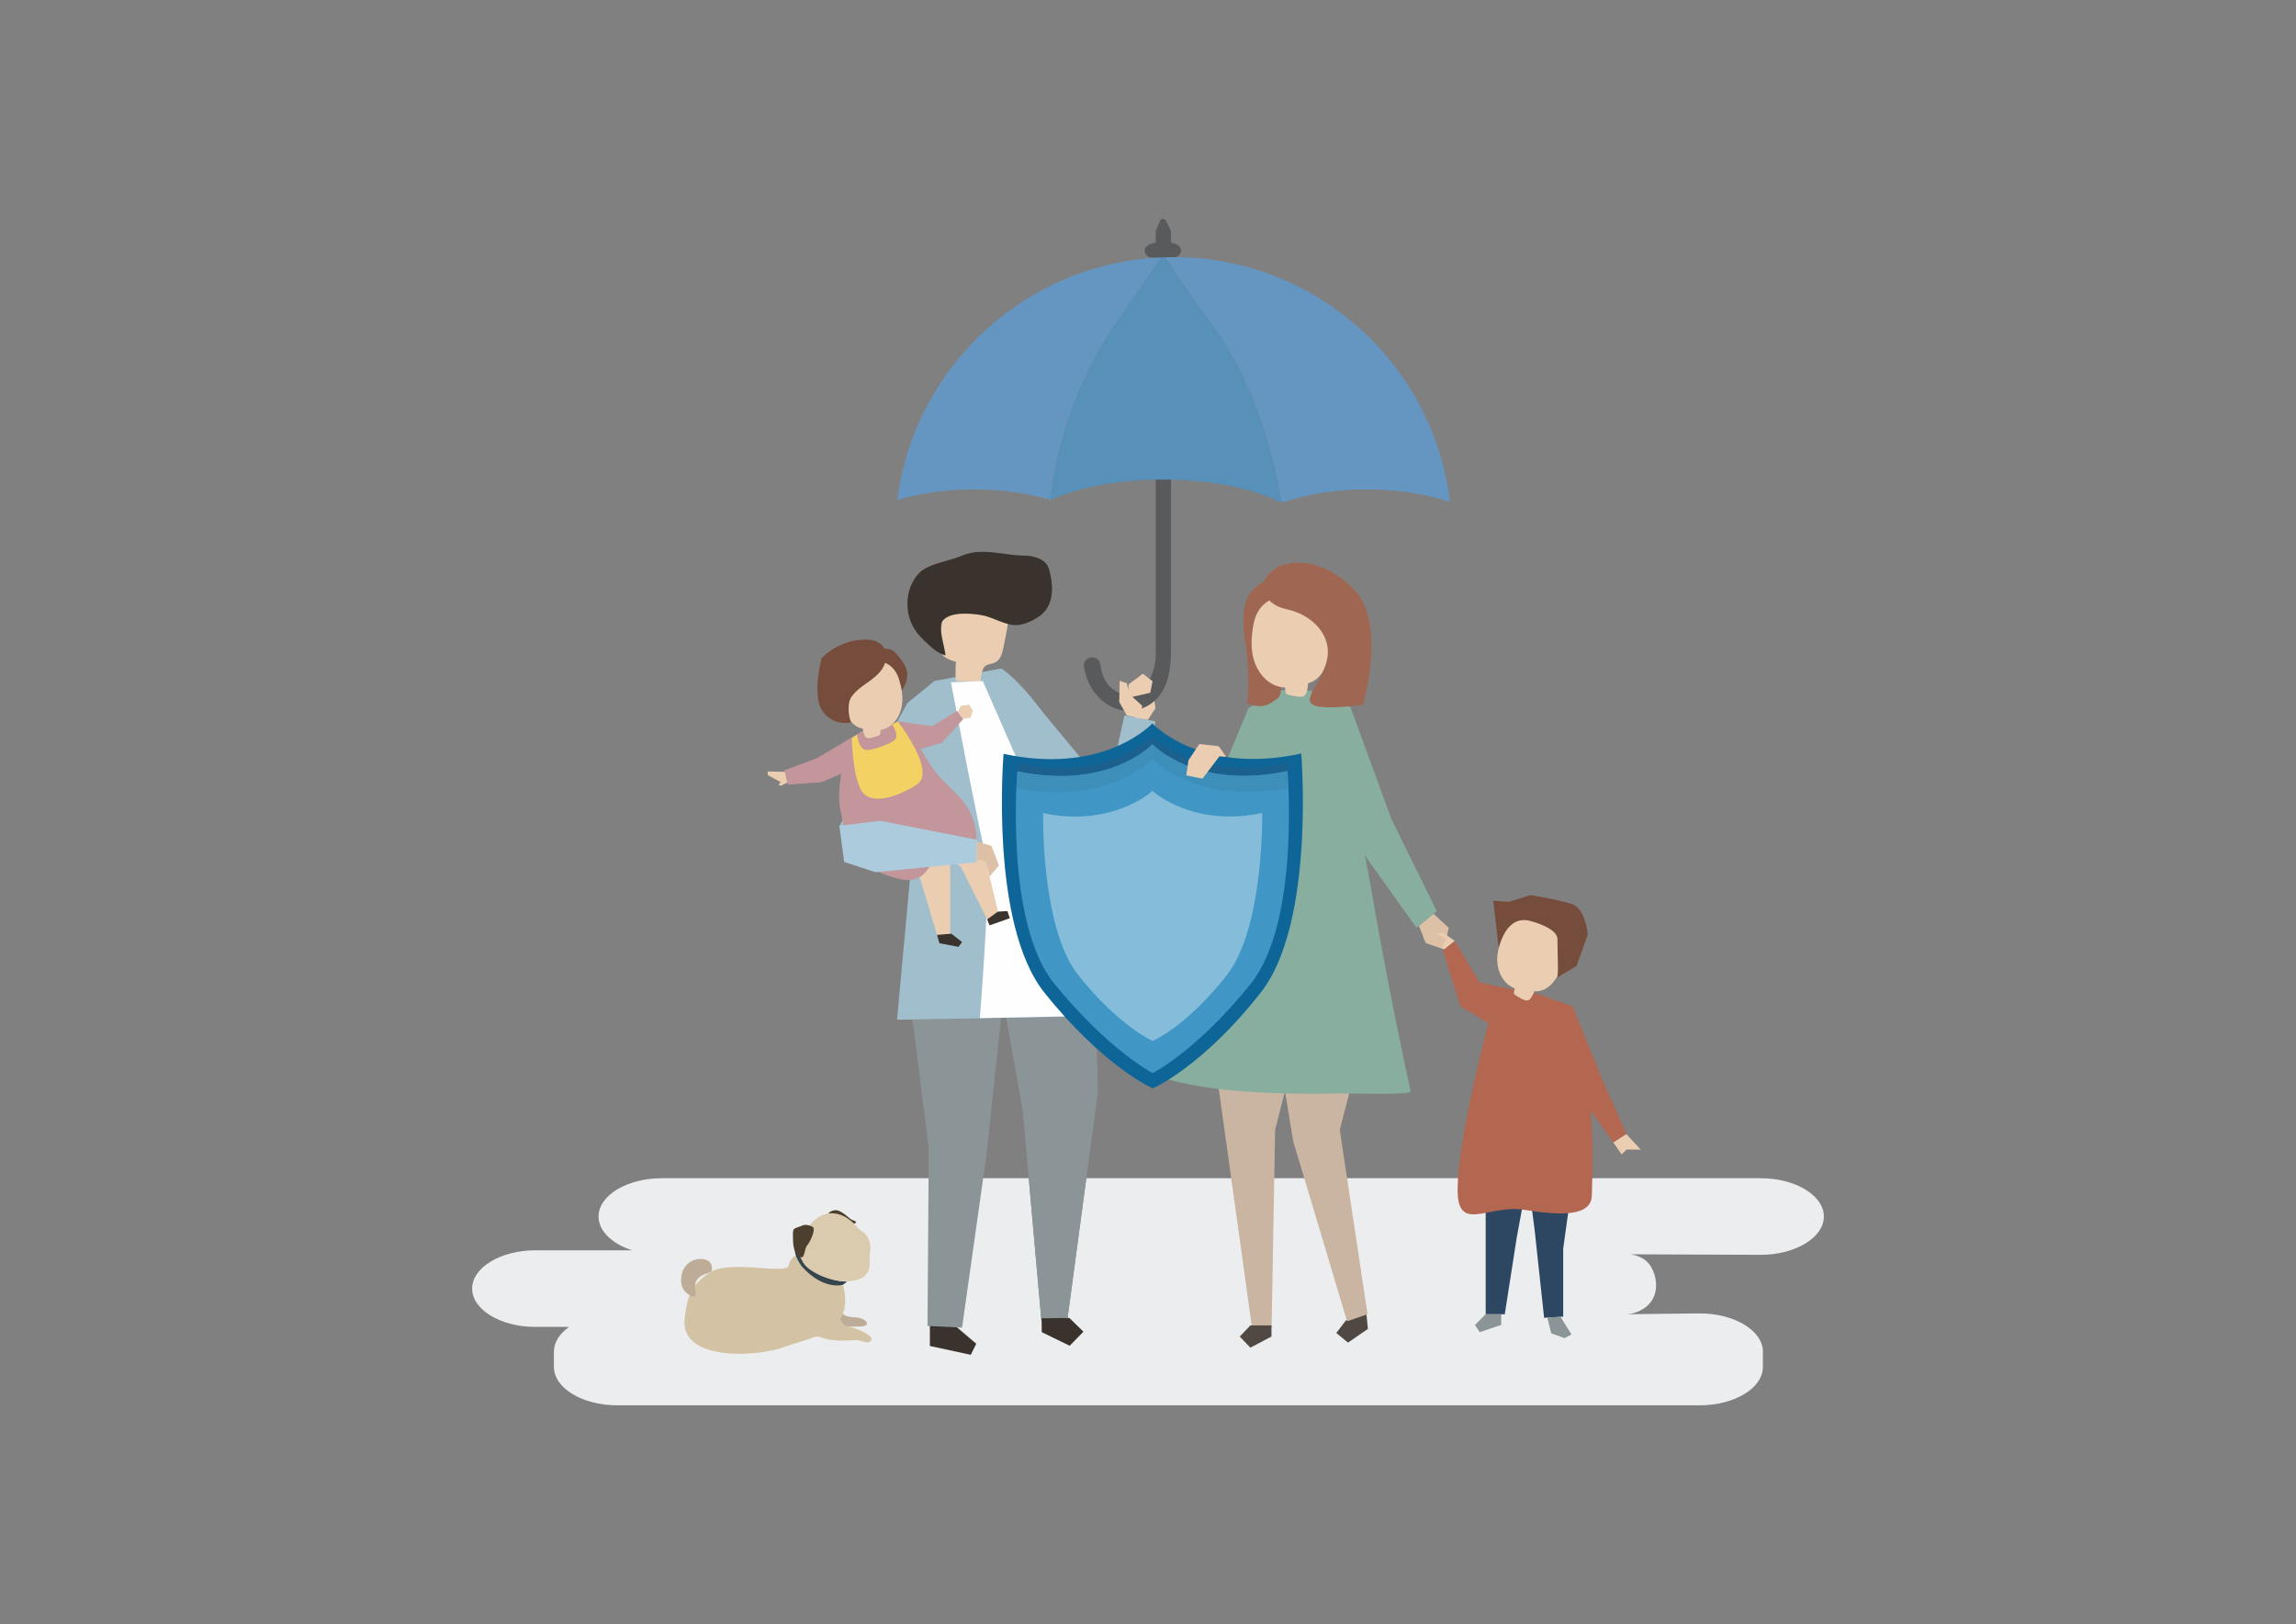<?xml version="1.0" encoding="UTF-8"?>
<!DOCTYPE svg PUBLIC "-//W3C//DTD SVG 1.1//EN" "http://www.w3.org/Graphics/SVG/1.1/DTD/svg11.dtd">
<!-- Creator: CorelDRAW -->
<svg xmlns="http://www.w3.org/2000/svg" xml:space="preserve" width="1189mm" height="841mm" style="shape-rendering:geometricPrecision; text-rendering:geometricPrecision; image-rendering:optimizeQuality; fill-rule:evenodd; clip-rule:evenodd"
viewBox="0 0 1189 841"
 xmlns:xlink="http://www.w3.org/1999/xlink">
 <rect x="0" y="0" width="1189" height="841" fill="#808080" stroke="none"/>
 <defs>
  <style type="text/css">
   <![CDATA[
    .fil11 {fill:#0E6598}
    .fil13 {fill:#1C608D}
    .fil31 {fill:#2D4661}
    .fil25 {fill:#36454D}
    .fil5 {fill:#3A322D}
    .fil14 {fill:#3D8FBA}
    .fil12 {fill:#4097C5}
    .fil18 {fill:#424243}
    .fil26 {fill:#4C3F2E}
    .fil8 {fill:#504843}
    .fil20 {fill:#5790B9}
    .fil16 {fill:#595A5C}
    .fil19 {fill:#6496C1}
    .fil22 {fill:#764D3D}
    .fil15 {fill:#85BCD9}
    .fil7 {fill:#88AE9F}
    .fil4 {fill:#8B9598}
    .fil10 {fill:#9F6752}
    .fil3 {fill:#A0BECC}
    .fil29 {fill:#ACCCDD}
    .fil30 {fill:#B36650}
    .fil17 {fill:#BCBDBD}
    .fil23 {fill:#BDAC98}
    .fil21 {fill:#C2969B}
    .fil9 {fill:#CAB5A2}
    .fil24 {fill:#D3C2A3}
    .fil27 {fill:#DACAAE}
    .fil1 {fill:#DDC1A6}
    .fil2 {fill:#EBCEB1}
    .fil0 {fill:#ECEDEE}
    .fil28 {fill:#F3D263}
    .fil6 {fill:#FEFEFE}
   ]]>
  </style>
 </defs>
 <g id="Layer_x0020_1">
  <g id="_446895912">
   <path id="_442295112" class="fil0" d="M880.201 727.627l-560.619 0c-18.001,0 -32.728,-8.922 -32.728,-19.831l0 -7.931c0,-4.882 2.959,-9.367 7.836,-12.831l-17.462 0c-18.001,0 -32.729,-8.922 -32.729,-19.828 0,-10.906 14.728,-19.829 32.729,-19.829l50.112 0c-10.32,-3.346 -17.385,-9.945 -17.385,-17.498 0,-10.906 14.729,-19.829 32.729,-19.829l190.068 0 6.585 74.107 13.302 -0.16 9.914 -73.947 349.218 0c18.005,0 32.728,8.923 32.728,19.829 0,10.907 -14.724,19.83 -32.728,19.83l-67.378 -0.268c6.977,1.192 9.794,4.36 11.55,8.356 2.711,6.164 2.468,13.61 -3.079,18.503 -3.085,2.722 -7.653,4.109 -10.565,4.175l37.901 -0.438c17.998,0 32.728,8.925 32.728,19.828l0.001 7.931c0,10.909 -14.73,19.831 -32.728,19.831z"/>
   <polygon id="_442295040" class="fil1" points="742.34,473.122 750.226,480.363 748.369,489.01 737.871,487.156 734.77,479.355 "/>
   <polygon id="_442294968" class="fil2" points="597.117,357.452 598.352,366.717 594.427,372.756 588.058,371.82 587.234,361.158 595.881,356.835 "/>
   <polygon id="_442294896" class="fil3" points="532.197,359.305 573.647,409.334 582.294,370.424 598.352,373.511 589.088,432.187 573.512,443.007 532.265,415.51 "/>
   <polygon id="_442294824" class="fil4" points="566.385,473.64 568.536,565.428 552.641,683.995 539.339,684.156 529.642,575.039 510.144,466.039 "/>
   <polygon id="_442294752" class="fil5" points="539.397,682.572 539.482,689.761 553.952,696.785 561.059,689.506 553.782,682.4 "/>
   <polygon id="_442294680" class="fil5" points="494.132,686.036 505.57,695.759 502.71,701.478 481.55,696.904 481.55,686.036 "/>
   <polygon id="_442294608" class="fil4" points="520.258,509.748 510.751,598.716 498.207,687.395 480.315,686.546 480.967,594.549 470.198,509.222 495.491,497.44 "/>
   <path id="_442294536" class="fil3" d="M483.798 352.615l34.754 -6.522c0,0 23.652,15.216 41.587,61.268 18.263,46.892 15.681,118.717 15.681,118.717 0,-0 -95.629,1.529 -111.291,1.898l9.119 -99.342 10.151 -76.019z"/>
   <path id="_442294464" class="fil2" d="M507.43 353.015c-4.143,-0.148 -8.287,-0.295 -12.431,-0.443 -0.248,-3.297 -0.233,-6.614 0.046,-9.909 -3.509,-0.99 -7.588,-2.549 -8.414,-6.099 -0.261,-1.118 -0.138,-2.286 -0.014,-3.427 0.511,-4.719 1.023,-9.438 1.534,-14.157 0.177,-1.632 0.369,-3.313 1.159,-4.752 1.387,-2.525 4.31,-3.776 7.112,-4.447 7.149,-1.712 15.125,-0.645 21.029,3.736 1.571,1.166 3.016,2.595 3.79,4.392 1.193,2.77 0.633,5.945 0.053,8.905 -0.536,2.732 -1.072,5.465 -1.607,8.197 -0.616,3.143 -1.566,6.731 -4.471,8.079 -1.543,0.715 -3.421,0.654 -4.795,1.655 -2.424,1.766 -1.846,5.499 -2.99,8.271z"/>
   <path id="_442294392" class="fil5" d="M544.779 303.856c-0.118,-3.206 -0.768,-6.417 -1.589,-9.297 -1.409,-4.948 -7.466,-6.836 -12.611,-6.874 -11.112,-0.083 -22.099,-4.438 -32.663,0.103 -6.038,2.595 -14.3,3.639 -19.696,7.106 -2.253,1.448 -3.988,3.597 -5.298,5.932 -4.541,8.091 -3.891,18.81 1.594,26.292 1.231,1.679 2.672,3.193 4.177,4.632 3.115,2.977 6.849,6.661 10.932,7.579 -0.132,-3.593 -4.114,-14.697 -1.546,-17.811 4.077,-4.942 14.064,-3.94 19.56,-3.134 5.995,0.878 11.532,4.734 17.454,5.258 4.261,0.377 9.516,-2.034 12.967,-4.442 5.408,-3.774 6.934,-9.551 6.72,-15.343z"/>
   <path id="_442294320" class="fil6" d="M508.96 352.645l33.904 77.4 13.124 96.085 -48.56 1.018c0,0 5.582,-71.179 3.575,-80.472 -2.005,-9.293 -5.986,-28.591 -10.298,-50.301 -0.993,-4.999 -8.245,-43.332 -8.295,-43.103l16.549 -0.628z"/>
   <polygon id="_442294248" class="fil7" points="662.313,362.165 656.866,360.761 646.46,366.717 616.813,438.363 626.078,449.48 651.401,416.745 "/>
   <polygon id="_442294176" class="fil8" points="707.806,682.376 708.382,688.071 698.051,695.172 692.021,690.177 696.898,683.782 707.229,676.678 "/>
   <polygon id="_442294104" class="fil9" points="707.548,508.24 709.298,525.537 693.805,584.966 708.19,680.465 697.602,684.12 669.679,590.884 665.248,563.761 665.41,506.341 "/>
   <polygon id="_442294032" class="fil9" points="626.104,527.518 648.378,687.537 658.503,687.537 660.324,584.966 678.75,512.971 "/>
   <polygon id="_442293960" class="fil8" points="658.444,686.273 658.444,692.022 647.496,697.77 642.021,692.022 647.496,686.273 "/>
   <path id="_442293888" class="fil7" d="M709.868 459.135c-5.759,-33.395 -14.677,-65.813 -17.902,-99.827 -8.519,-0 -20.281,-3.955 -29.15,-1.6l-0.001 -0.002c0,0 -0.151,0.033 -0.425,0.127 -3.223,0.941 -6.047,2.747 -8.158,5.947l-0.068 0.11c-3.156,3.457 -6.781,8.796 -10.173,17.033 -8.647,21 -43.235,144.527 -43.852,176.644 0.107,0.025 0.213,0.051 0.322,0.076 7.28,2.267 15.215,3.962 23.487,5.223l0.02 0.004 0.008 0c24.188,3.683 51.253,3.646 73.268,3.275 0.756,-0.013 3.402,0.046 6.896,0.104 9.93,0.166 26.706,0.333 26.386,-1.14 -7.651,-35.169 -14.538,-70.505 -20.655,-105.974z"/>
   <polygon id="_442293816" class="fil7" points="690.621,360.85 699.371,366.237 720.576,424.158 744.044,471.715 733.547,480.363 702.665,437.128 684.445,378.761 "/>
   <path id="_442293744" class="fil10" d="M648.149 306.38c0,0 -6.562,5.368 -3.473,25.132 3.088,19.764 1.235,32.735 1.235,32.735 0,-0 6.794,3.088 11.735,0 4.941,-3.089 6.794,-3.706 4.941,-11.735 -1.852,-8.029 -5.558,-46.323 -5.558,-46.323l-8.879 0.191z"/>
   <path id="_442293672" class="fil10" d="M664.427 313.058c-7.503,2.056 -13.409,9.01 -14.232,16.756 -4.1,-3.826 -6.193,-9.699 -5.438,-15.261 0.755,-5.562 4.338,-10.663 9.309,-13.253 4.652,2.473 8.258,6.847 9.802,11.889l0.559 -0.132z"/>
   <path id="_442293600" class="fil2" d="M649.165 323.127c3.877,-20.5 29.448,-16.957 36.783,-0.357 4.171,9.44 3.197,27.889 -8.543,30.977 -0.18,1.815 -0.415,5.217 -1.8,6.43 -1.5,1.314 -6.226,0.062 -8.079,-0.368 -0.513,-0.119 -1.05,-0.266 -1.422,-0.64 -0.466,-0.468 -0.544,-1.721 -0.553,-3.108 -1.36,-0.093 -2.751,-0.358 -4.169,-0.824 -5.947,-1.956 -10.255,-7.471 -12.036,-13.482 -1.781,-6.011 -1.347,-12.468 -0.182,-18.628z"/>
   <path id="_442293528" class="fil10" d="M654.557 301.248c0,0 -2.47,11.118 11.735,14.206 14.206,3.088 23.431,14.206 20.98,25.941 -2.451,11.734 -12.951,20.381 -7.392,23.47 5.559,3.088 25.94,0 25.94,0 0,-0 12.353,-41.381 -4.323,-59.293 -16.676,-17.911 -40.764,-18.529 -46.941,-4.324z"/>
   <path id="_442293456" class="fil11" d="M673.85 390.153c-48.767,10.609 -73.552,-12.028 -76.893,-15.37 0,-0 -0.069,-0.334 -0.198,-0.201 -0.129,-0.134 -0.198,0.201 -0.198,0.201 -3.334,3.349 -28.072,26.037 -76.862,15.528 0,-0 -7.399,87.763 21.073,123.535 30.408,38.206 56.052,49.741 56.181,49.642 0.129,0.099 25.969,-11.269 56.078,-49.757 28.17,-36.009 20.818,-123.579 20.818,-123.579z"/>
   <path id="_442293384" class="fil12" d="M666.723 399.187c-44.254,9.445 -66.744,-10.707 -69.775,-13.682 0,-0 -0.062,-0.298 -0.18,-0.178 -0.117,-0.119 -0.179,0.178 -0.179,0.178 -3.025,2.981 -25.474,23.181 -69.747,13.826 0,-0 -6.715,78.134 19.12,109.98 27.593,34.014 50.841,46.372 50.958,46.284 0.116,0.088 23.587,-12.122 50.91,-46.388 25.564,-32.058 18.893,-110.018 18.894,-110.019z"/>
   <path id="_442293312" class="fil13" d="M526.328 408.243c-0.052,-0.01 -0.1,-0.019 -0.152,-0.029 0.225,-7.958 0.653,-12.941 0.653,-12.941 8.214,1.736 15.672,2.454 22.399,2.454 29.529,-0.002 44.883,-13.851 47.347,-16.279 0,-0 0.043,-0.207 0.125,-0.207 0.016,0 0.035,0.008 0.053,0.028 0.02,-0.019 0.038,-0.028 0.054,-0.028 0.083,0 0.126,0.206 0.126,0.206 2.465,2.418 17.778,16.183 47.187,16.182 6.776,-0 14.302,-0.731 22.589,-2.5 0,0 0.425,4.984 0.65,12.946 -0.041,0.007 -0.084,0.016 -0.125,0.024 -0.227,-5.575 -0.512,-8.911 -0.512,-8.911 -8.287,1.768 -15.812,2.499 -22.587,2.499 -29.408,0.001 -44.724,-13.764 -47.188,-16.182 0,-0 -0.043,-0.206 -0.125,-0.206 -0.017,-0 -0.035,0.008 -0.055,0.028 -0.019,-0.02 -0.037,-0.028 -0.054,-0.028 -0.082,-0 -0.125,0.206 -0.125,0.206 -2.464,2.429 -17.817,16.277 -47.347,16.279 -6.727,0.001 -14.185,-0.718 -22.4,-2.454 0,-0 -0.286,3.336 -0.514,8.912z"/>
   <path id="_442293240" class="fil14" d="M546.99 410.253c-6.271,-0.001 -13.159,-0.597 -20.662,-2.01 0.228,-5.576 0.514,-8.912 0.514,-8.912 8.215,1.736 15.673,2.454 22.4,2.454 29.53,-0.002 44.883,-13.851 47.347,-16.279 0,-0 0.043,-0.206 0.125,-0.206 0.017,-0 0.034,0.008 0.054,0.028 0.02,-0.02 0.038,-0.028 0.055,-0.028 0.082,-0 0.125,0.206 0.125,0.206 2.464,2.418 17.779,16.183 47.188,16.182 6.775,-0 14.3,-0.731 22.587,-2.499 0,-0 0.285,3.336 0.512,8.911 -7.584,1.444 -14.528,2.052 -20.856,2.052 -30.796,-0 -46.843,-14.413 -49.423,-16.945 0,-0 -0.045,-0.217 -0.132,-0.217 -0.017,-0 -0.036,0.008 -0.056,0.029 -0.02,-0.021 -0.039,-0.029 -0.056,-0.029 -0.086,-0 -0.131,0.217 -0.131,0.217 -2.581,2.543 -18.656,17.048 -49.59,17.046z"/>
   <path id="_442293168" class="fil15" d="M596.922 538.951c-0.001,0 -0.002,0 -0.002,-0.001 -0.001,0.001 -0.001,0.001 -0.002,0.001 -0.236,0 -17.756,-7.952 -38.515,-34.035 -19.518,-24.524 -18.215,-83.933 -18.215,-83.933 5.976,1.287 11.543,1.824 16.674,1.824 23.591,-0.001 37.913,-11.345 39.79,-13.231 0,-0 0.032,-0.159 0.094,-0.159 0.013,-0 0.026,0.006 0.041,0.022 0.015,-0.016 0.029,-0.022 0.041,-0.022 0.062,-0 0.095,0.159 0.095,0.159 1.879,1.879 16.32,13.188 39.894,13.188 5.174,0 10.789,-0.544 16.807,-1.854 0,0 1.056,59.241 -18.257,83.928 -20.554,26.275 -38.206,34.114 -38.444,34.114z"/>
   <path id="_442293096" class="fil16" d="M606.414 125.7c0,-2.017 -0,-4.035 -0,-6.053l-2.787 -5.704c-0.693,-0.786 -2.152,-0.755 -2.793,0.06l-2.332 5.644 0 6.053c-2.197,0 -5.775,1.722 -5.775,3.846 0,2.124 1.781,3.846 3.979,3.846l1.796 0 0 205.114c0,11.573 -6.119,21.199 -14.906,20.992 -6.81,-0.16 -12.749,-5.949 -13.75,-15.399 -0.222,-2.094 -2.009,-3.703 -4.186,-3.703l-0.157 -0c-2.517,0 -4.488,2.126 -4.176,4.54 1.738,13.44 12.404,23.056 22.529,23.056 7.912,-0 14.4,-3.667 18.18,-10.277 4.678,-8.184 4.379,-17.18 4.379,-26.159 0,-8.506 0,-17.013 0,-25.519 0,-11.876 0,-23.753 0,-35.629 0,-13.542 0,-27.084 0,-40.625 0,-13.502 0,-27.002 0,-40.504 0,-11.757 0,-23.512 0,-35.267 0,-6.873 0,-13.746 0,-20.62l1.232 0c2.197,0 3.979,-1.722 3.979,-3.846 0,-2.124 -3.014,-3.846 -5.21,-3.846z"/>
   <polygon id="_442293024" class="fil17" points="598.501,232.457 598.418,232.371 598.418,218.642 598.501,218.642 "/>
   <path id="_442292952" class="fil18" d="M606.414 240.682l-7.913 -8.225 0 -13.815 7.913 0c0,3.714 -0,7.428 -0,11.141 0,3.633 0,7.266 0,10.899z"/>
   <path id="_442292880" class="fil19" d="M543.683 258.672l1.426 -8.779c4.94,-30.412 16.627,-59.331 34.204,-84.636l22.213 -31.979c-54.081,2.291 -100.449,34.356 -123.141,80.228 -6.925,13.998 -11.636,29.282 -13.698,45.396 11.701,-3.499 25.255,-5.507 39.757,-5.507 14.183,0 27.566,1.92 39.24,5.277z"/>
   <path id="_442292808" class="fil19" d="M659.858 241.019l3.807 18.847 1.424 0c12.373,-4.093 27.033,-6.471 42.819,-6.471 15.731,0 30.481,2.362 43.001,6.429 -2.497,-20.577 -9.326,-39.815 -19.547,-56.781 -25.238,-41.889 -71.159,-69.908 -123.627,-69.908 -1.546,0 -3.085,0.033 -4.619,0.081l17.745 25.945c21.753,26.757 31.741,53.861 38.998,81.856z"/>
   <path id="_442292736" class="fil20" d="M545.109 249.893l-1.426 8.779c0.128,0.037 0.254,0.075 0.382,0.112 14.975,-6.658 35.496,-10.476 58.161,-10.476 23.867,-0 45.405,4.234 60.589,11.558l0.85 0 -3.807 -18.847c-7.257,-27.995 -17.245,-55.099 -38.998,-81.856l-17.745 -25.946c-0.53,0.017 -1.06,0.038 -1.589,0.061l-22.213 31.979c-17.577,25.304 -29.264,54.224 -34.204,84.636z"/>
   <path id="_442292664" class="fil6" d="M543.683 258.672l-0.049 0.302c0.142,-0.064 0.287,-0.127 0.431,-0.191 -0.127,-0.037 -0.254,-0.075 -0.382,-0.112z"/>
   <polygon id="_442292592" class="fil2" points="583.529,370.423 579.601,363.46 579.824,352.511 583.529,353.747 584.765,359.305 591.558,365.482 589.557,371.82 "/>
   <polygon id="_442292520" class="fil2" points="583.649,361.446 584.539,354.273 591.85,348.838 596.856,352.718 595.69,358.687 "/>
   <polygon id="_442292448" class="fil3" points="484.021,352.511 469.912,364.012 434.61,427.863 453.139,451.334 464.874,447.628 492.668,385.864 "/>
   <polygon id="_442292376" class="fil2" points="487.727,437.745 492.05,447.585 492.05,484.132 485.405,484.686 475.992,453.123 "/>
   <polygon id="_442292304" class="fil2" points="501.933,432.187 508.726,438.363 517.373,474.186 511.815,477.275 497.609,448.863 487.727,440.834 489.58,432.187 "/>
   <path id="_442292232" class="fil21" d="M447.5 378.259c0,0 -4.944,1.571 -7.108,5.9 -2.164,4.329 -7.936,23.087 -5.05,36.073 2.886,12.986 4.329,29.58 32.465,35.352 13.708,1.443 11.543,-10.1 21.645,-12.987 10.1,-2.885 19.72,-1.202 14.91,-16.833 -4.81,-15.632 -15.632,-17.075 -25.011,-33.669 -9.379,-16.594 -19.692,-21.9 -31.851,-13.836z"/>
   <polygon id="_442292160" class="fil21" points="444.02,380.075 422.875,392.658 406.198,398.834 408.051,406.246 425.345,405.011 442.64,397.599 "/>
   <polygon id="_442292088" class="fil21" points="464.874,373.512 482.786,375.982 495.679,368.066 498.844,372.276 487.727,384.629 474.756,388.335 "/>
   <path id="_442292016" class="fil22" d="M453.797 342.376c0,0 11.877,4.636 13.145,15.2 0,-0 5.654,-6.931 1.101,-13.928 -4.553,-6.998 -7.147,-9.583 -14.019,-6.431 -6.872,3.152 -0.227,5.159 -0.227,5.159z"/>
   <path id="_442291944" class="fil2" d="M465.6 351.827c-4.563,-15.167 -23.585,-10.452 -27.798,2.666 -2.395,7.46 -0.188,21.31 8.922,22.704 0.28,1.356 0.73,3.905 1.872,4.711 1.238,0.872 4.705,-0.451 6.069,-0.922 0.379,-0.131 0.772,-0.285 1.023,-0.598 0.314,-0.391 0.274,-1.342 0.17,-2.391 1.019,-0.179 2.049,-0.489 3.082,-0.954 4.334,-1.951 7.145,-6.458 8.011,-11.139 0.865,-4.68 0.021,-9.52 -1.35,-14.077z"/>
   <path id="_442291872" class="fil22" d="M457.099 345.921c-4.162,6.777 -12.595,8.957 -16.536,15.515 0,-0 -2.576,4.29 0.101,12.626 0,-0 -8.841,2.283 -14.652,-5.772 -5.812,-8.055 -0.551,-27.503 -0.551,-27.503 0,-0 8.918,-9.933 23.462,-9.639 4.935,0.099 9.923,2.736 10.042,8.307 0.05,2.383 -0.679,4.536 -1.865,6.467z"/>
   <path id="_442291800" class="fil23" d="M434.01 676.096c0,0 0.706,5.812 7.824,5.907 7.118,0.101 10.019,4.888 3.494,4.799 -6.525,-0.089 -14.294,1.151 -16.877,-3.714 -2.583,-4.861 3.635,-10.448 5.559,-6.992z"/>
   <path id="_442291728" class="fil24" d="M412.134 650.119c0,0 -2.541,0.545 -3.792,5.274 -1.251,4.729 -30.804,-3.389 -40.985,3.591 -10.181,6.981 -11.504,12.889 -12.782,23.558 -2.701,22.543 37.695,20.092 51.41,14.943 13.716,-5.155 36.882,-7.207 30.691,-31.617 -1.178,-0.61 -24.542,-15.748 -24.542,-15.748z"/>
   <path id="_442291656" class="fil25" d="M438.646 663.594l-2.037 1.602c0,0 -10.111,3.266 -21.58,-9.687 -4.514,-6.87 -3.069,-8.023 -3.069,-8.023l2.57 0.572c0,0 4.744,14.962 24.116,15.536z"/>
   <path id="_442291584" class="fil26" d="M429.022 628.21c0,0 1.01,-1.54 3.878,-1.603 2.868,-0.063 7.224,4.634 8.28,5.016 1.054,0.383 3.602,1.01 1.04,1.973 -2.562,0.963 -11.95,-2.478 -13.197,-5.386z"/>
   <path id="_442291512" class="fil27" d="M419.132 634.471c0,0 4.554,-6.244 11.271,-6.29 3.967,-0.028 7.53,1.639 10.508,4.176 1.516,1.293 2.713,2.852 4.136,4.223 0.945,0.911 2.123,1.325 3.043,2.318 2.178,2.349 3.216,6.579 2.373,9.67 -0.843,3.09 2.664,12.16 -7.683,14.38 -10.348,2.219 -24.055,-4.027 -26.975,-9.398 -2.92,-5.37 -5.538,-10.815 3.328,-19.078z"/>
   <path id="_442291440" class="fil26" d="M420.814 635.234c0,0 -3.074,-1.863 -5.645,-0.591 -2.571,1.272 -4.607,0.81 -4.543,3.678 0.063,2.868 -0.42,10.035 3.003,12.238 3.425,2.203 2.619,-3.687 4.364,-5.717 1.744,-2.03 4.691,-8.732 2.821,-9.608z"/>
   <path id="_442291368" class="fil24" d="M434.1 677.758c0,0 0.56,8.302 4.704,8.955 4.144,0.647 14.171,4.936 12.359,7.285 -1.812,2.349 -4.745,-0.065 -7.711,-0.107 -2.966,-0.036 -11.611,1.198 -18.827,-1.655 -6.786,-0.854 -9.87,2.171 -9.87,2.171l19.345 -16.649z"/>
   <path id="_442291296" class="fil23" d="M359.362 671.452c-1.018,-0.301 -6.445,-1.796 -6.664,-8.172 -0.218,-6.377 3.973,-11.56 10.361,-11.443 6.388,0.117 6.27,5.901 4.945,6.753 -1.325,0.852 -9.133,1.791 -7.997,8.808 0.886,2.994 -0.645,4.054 -0.645,4.054z"/>
   <path id="_442291224" class="fil28" d="M443.875 380.306c0,0 0.618,8.029 4.941,8.029 4.323,0 13.487,-3.777 14.823,-5.559 1.853,-2.47 -1.646,-7.726 -1.646,-7.726l2.881 -1.538c0,0 20.383,25.94 9.882,32.735 -10.499,6.794 -24.705,11.117 -29.029,2.471 -4.323,-8.647 -4.606,-26.518 -4.606,-26.518l2.753 -1.893z"/>
   <polygon id="_442291152" class="fil5" points="492.668,483.451 498.227,487.774 496.374,490.245 486.492,488.392 485.257,484.068 "/>
   <polygon id="_442291080" class="fil5" points="511.197,476.039 516.755,472.025 521.697,471.715 522.932,475.421 512.432,479.127 "/>
   <polygon id="_442291008" class="fil29" points="434.654,427.572 455.759,424.977 505.876,434.803 505.738,446.421 453.39,451.604 437.163,446.284 "/>
   <polygon id="_442290936" class="fil1" points="505.865,435.732 513.436,437.939 517.301,448.124 512.432,453.804 510.58,445.775 505.751,445.224 "/>
   <polygon id="_442290864" class="fil2" points="406.398,399.634 397.552,399.452 397.552,401.305 404.346,405.011 403.11,406.246 404.346,406.863 407.779,405.156 "/>
   <polygon id="_442290792" class="fil2" points="496.012,368.627 497.609,365.482 501.933,364.864 503.786,367.952 502.55,371.658 498.779,372.049 "/>
   <polygon id="_442290720" class="fil2" points="634.96,391.828 631.135,386.365 621.06,385.247 615.462,393.642 614.343,401.479 622.739,403.158 631.508,391.59 "/>
   <polygon id="_442290648" class="fil30" points="790.369,513.714 766.284,508.773 753.31,487.156 747.135,492.097 756.401,521.126 776.784,533.479 "/>
   <polygon id="_442290576" class="fil31" points="769.369,615.007 769.369,680.477 779.252,680.477 785.427,640.948 790.986,610.683 "/>
   <polygon id="_442290504" class="fil31" points="790.986,608.213 794.694,636.624 799.635,682.328 809.518,681.711 809.518,646.507 814.46,610.683 "/>
   <path id="_442290432" class="fil30" d="M786.353 512.788c0,0 -10.5,-1.853 -14.819,14.206 -4.324,16.058 -16.059,62.998 -16.681,87.704 -0.617,24.705 15.441,8.647 34.591,11.735 19.149,3.088 34.899,3.397 34.899,-7.721 0,-11.117 6.792,-105.616 -37.99,-105.924z"/>
   <path id="_442290360" class="fil2" d="M780.326 480.87c8.75,-15.422 28.338,-5.554 29.685,9.81 0.76,8.738 -5.084,23.307 -15.376,22.568 -0.641,1.411 -1.768,4.082 -3.209,4.678 -1.572,0.645 -5.025,-1.659 -6.401,-2.513 -0.38,-0.237 -0.771,-0.503 -0.967,-0.906 -0.243,-0.504 0.036,-1.533 0.409,-2.652 -1.068,-0.447 -2.118,-1.043 -3.126,-1.807 -4.247,-3.206 -6.199,-8.823 -5.98,-14.147 0.22,-5.324 2.337,-10.397 4.965,-15.032z"/>
   <path id="_442290288" class="fil22" d="M792.534 476.862c0,0 13.994,3.498 13.994,9.329 0,8.765 0.582,14.647 0,19.859l9.913 -5.866 5.832 -16.326c0,0 -1.169,-13.41 -8.163,-15.742 -7,-2.333 -21.576,-4.665 -21.576,-4.665l-11.075 3.498 -8.169 -0.583 2.824 24.489c0,0 3.595,-17.491 16.421,-13.993z"/>
   <polygon id="_442290216" class="fil30" points="797.162,514.95 814.46,521.126 829.901,559.42 842.252,587.214 835.46,591.537 815.694,563.743 "/>
   <polygon id="_442290144" class="fil2" points="835.46,591.537 839.779,597.713 842.252,595.243 849.662,595.243 842.252,587.214 "/>
   <polygon id="_442290072" class="fil4" points="769.369,680.477 763.81,686.036 766.284,689.744 777.401,686.036 777.401,680.477 "/>
   <polygon id="_442290000" class="fil4" points="801.284,682.228 803.343,690.361 810.135,692.828 813.843,690.977 808.089,681.801 "/>
   <polygon id="_442289904" class="fil2" points="753.31,487.156 747.135,482.833 739.724,484.686 740.959,489.01 747.853,491.525 "/>
   <polygon id="_442289856" class="fil1" points="746.518,491.039 748.986,486.075 744.044,483.605 737.071,485.144 738.489,488.392 "/>
  </g>
 </g>
</svg>

